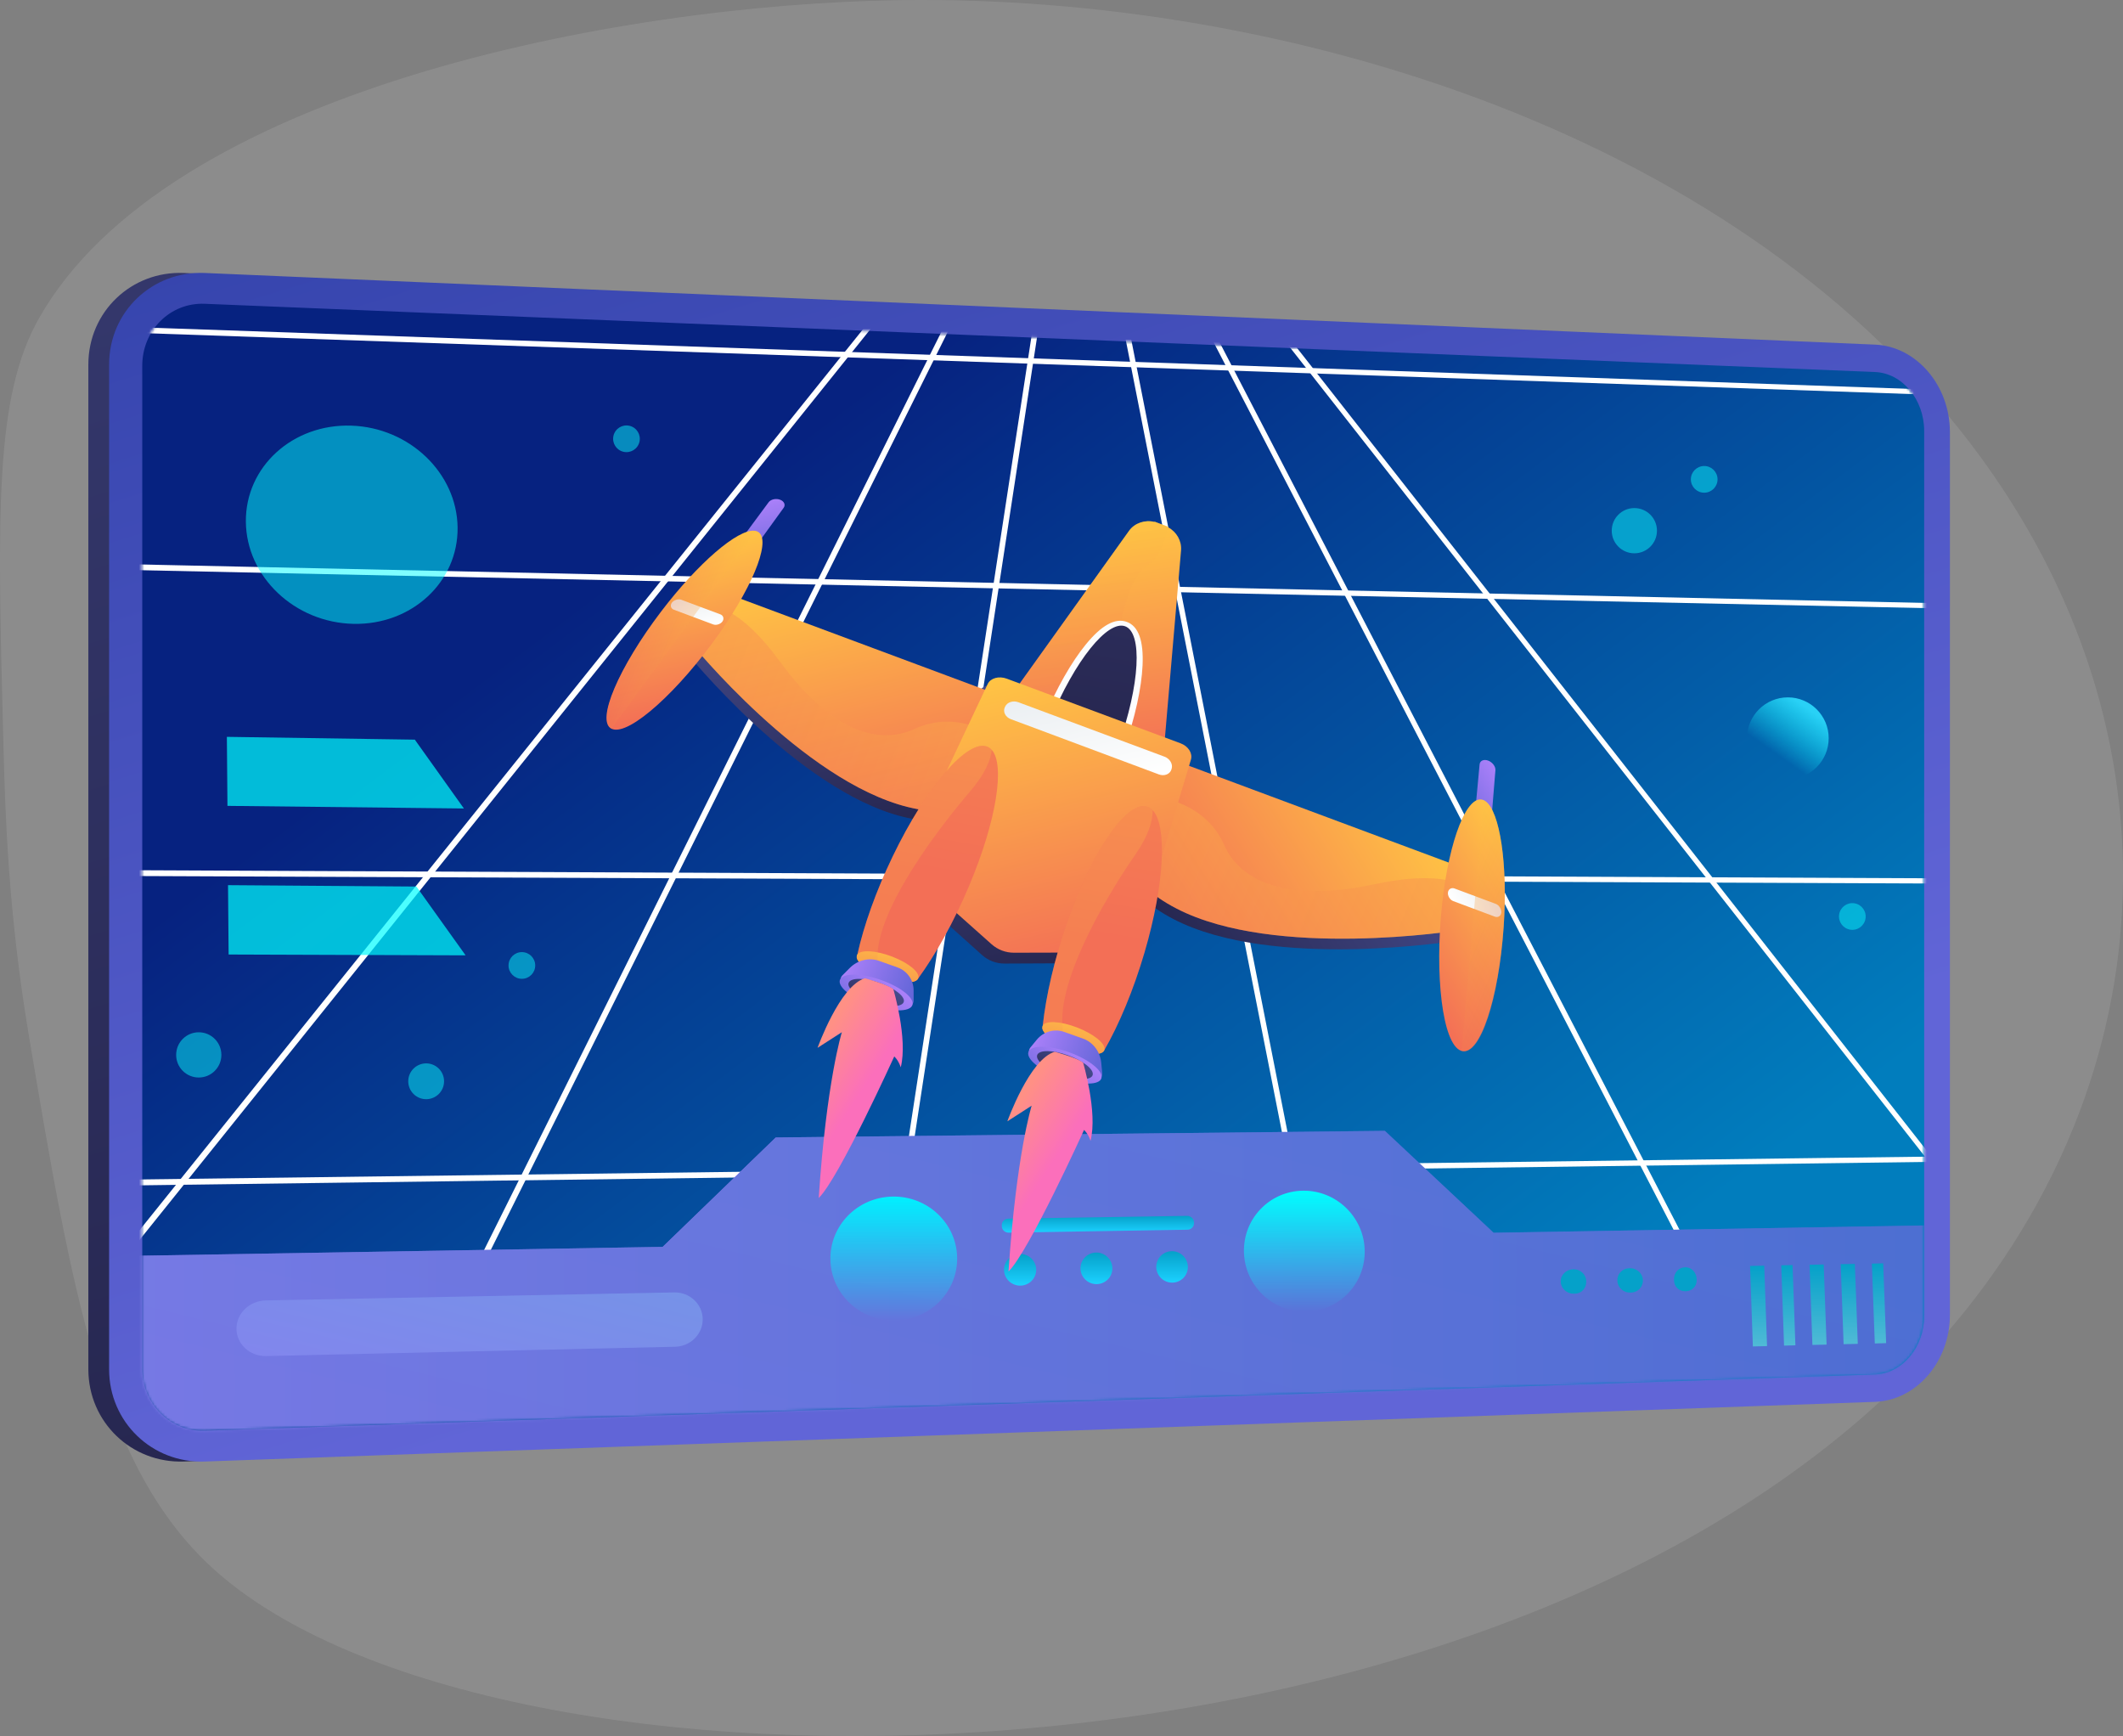 <svg width="817" height="668" viewBox="0 0 817 668" fill="none" xmlns="http://www.w3.org/2000/svg">
<rect x="0" y="0" width="817" height="668" fill="#808080" stroke="none"/>
<path opacity="0.1" d="M346.561 0.059C235.782 1.631 64.386 35.458 15.052 122.388C-2.179 152.749 -1.013 197.383 1.32 286.652C2.006 312.891 3.143 351.134 11.128 398.585C27.716 497.156 39.008 564.259 81.746 603.333C188.833 701.238 575.657 698.409 740.842 522.147C830.952 425.995 844.814 289.215 762.42 176.174C671.706 51.717 494.868 -2.045 346.561 0.059Z" fill="white"/>
<path d="M70.818 562.365C50.574 563.088 34 547.169 34 526.875V140.259C34 119.966 50.574 104.166 70.818 105.034L713.614 132.604C729.527 133.286 742.401 148.351 742.401 166.19V506.024C742.401 523.862 729.527 538.834 713.614 539.403L70.818 562.365Z" fill="url(#paint0_linear_1904_28389)"/>
<path d="M713.614 143.15L70.818 116.891C57.554 116.349 46.757 127.019 46.757 140.726V526.5C46.757 540.207 57.554 550.955 70.818 550.508L713.614 528.856C724.064 528.504 732.504 518.413 732.504 506.315V165.827C732.504 153.729 724.064 143.577 713.614 143.15Z" fill="url(#paint1_linear_1904_28389)"/>
<path d="M713.44 143.15L70.644 116.891C57.38 116.349 46.583 127.019 46.583 140.727V526.5C46.583 540.208 57.38 550.955 70.644 550.509L713.44 528.857C723.89 528.505 732.33 518.414 732.33 506.315V165.828C732.33 153.729 723.89 143.577 713.44 143.15Z" fill="url(#paint2_linear_1904_28389)"/>
<mask id="mask0_1904_28389" style="mask-type:luminance" maskUnits="userSpaceOnUse" x="46" y="116" width="687" height="435">
<path d="M713.44 143.15L70.644 116.891C57.38 116.349 46.583 127.019 46.583 140.727V526.5C46.583 540.208 57.38 550.955 70.644 550.509L713.44 528.857C723.89 528.505 732.33 518.414 732.33 506.315V165.828C732.33 153.729 723.89 143.577 713.44 143.15Z" fill="white"/>
</mask>
<g mask="url(#mask0_1904_28389)">
<path d="M-107.197 667.622L-109.216 666.276L331.932 116.96L333.687 118.303L-107.197 667.622Z" fill="url(#paint3_linear_1904_28389)"/>
<path d="M112.606 618.117L110.457 617.194L361.817 112.575L363.776 113.571L112.606 618.117Z" fill="url(#paint4_linear_1904_28389)"/>
<path d="M320.49 590.845L318.274 590.553L391.759 111.184L393.878 111.612L320.49 590.845Z" fill="url(#paint5_linear_1904_28389)"/>
<path d="M514.652 584.25L421.675 112.691L423.758 112.427L516.723 583.824L514.652 584.25Z" fill="url(#paint6_linear_1904_28389)"/>
<path d="M699.955 596.429L451.396 116.929L453.259 116.094L701.708 595.449L699.955 596.429Z" fill="url(#paint7_linear_1904_28389)"/>
<path d="M874.499 625.612L480.692 123.807L482.311 122.62L875.94 624.317L874.499 625.612Z" fill="url(#paint8_linear_1904_28389)"/>
<path d="M830.491 236.059L-43.51 217.506L-43.517 215.269L830.408 234.1L830.491 236.059Z" fill="url(#paint9_linear_1904_28389)"/>
<path d="M827.038 155.055L-43.786 125.047L-43.793 122.828L826.956 153.111L827.038 155.055Z" fill="url(#paint10_linear_1904_28389)"/>
<path d="M834.937 340.383L-43.155 336.726L-43.162 334.464L834.852 338.405L834.937 340.383Z" fill="url(#paint11_linear_1904_28389)"/>
<path d="M839.426 445.698L-42.796 457.243L-42.803 454.957L839.34 443.701L839.426 445.698Z" fill="url(#paint12_linear_1904_28389)"/>
<path d="M843.957 552.019L-42.433 579.078L-42.44 576.767L843.871 550.003L843.957 552.019Z" fill="url(#paint13_linear_1904_28389)"/>
<path d="M739.583 471.412L566.791 474.343L524.951 435.134L432.846 436.129L386.637 436.629L290.535 437.668L247.01 479.766L45.592 483.182L38.791 569.624L389.372 559.34L435.815 557.977L748.52 548.804L739.583 471.412Z" fill="url(#paint14_linear_1904_28389)"/>
<path opacity="0.5" d="M739.585 471.412L566.832 474.342L525.001 435.133L432.918 436.129L386.72 436.628L290.641 437.666L247.127 479.764L45.756 483.18L38.958 569.621L389.455 559.338L435.887 557.976L748.52 548.804L739.585 471.412Z" fill="url(#paint15_linear_1904_28389)"/>
<path d="M360.356 483.806C360.633 496.938 349.989 507.829 336.533 508.118C323.023 508.409 311.827 497.909 311.577 484.68C311.328 471.465 322.097 460.608 335.581 460.415C349.01 460.223 360.08 470.689 360.356 483.806Z" fill="url(#paint16_linear_1904_28389)"/>
<path d="M517.196 480.996C517.556 493.814 507.493 504.438 494.673 504.714C481.802 504.991 471.058 494.739 470.722 481.829C470.387 468.933 480.567 458.341 493.414 458.156C506.209 457.973 516.836 468.193 517.196 480.996Z" fill="url(#paint17_linear_1904_28389)"/>
<path d="M390.779 488.461C390.855 491.828 388.147 494.612 384.729 494.679C381.306 494.747 378.47 492.066 378.396 488.692C378.322 485.32 381.038 482.538 384.459 482.477C387.875 482.416 390.704 485.095 390.779 488.461Z" fill="url(#paint18_linear_1904_28389)"/>
<path d="M420.093 487.912C420.172 491.264 417.493 494.036 414.105 494.102C410.713 494.169 407.898 491.5 407.82 488.142C407.742 484.785 410.43 482.015 413.82 481.955C417.206 481.895 420.013 484.562 420.093 487.912Z" fill="url(#paint19_linear_1904_28389)"/>
<path d="M449.145 487.369C449.229 490.705 446.577 493.465 443.219 493.53C439.857 493.596 437.063 490.939 436.981 487.596C436.899 484.254 439.559 481.497 442.919 481.437C446.276 481.378 449.062 484.033 449.145 487.369Z" fill="url(#paint20_linear_1904_28389)"/>
<path d="M451.493 470.725C451.527 472.048 450.343 473.139 449.013 473.161L380.185 474.296C378.826 474.319 377.574 473.253 377.544 471.916L377.533 471.378C377.503 470.04 378.642 468.94 380 468.919L448.85 467.839C450.179 467.818 451.447 468.872 451.48 470.194L451.493 470.725Z" fill="url(#paint21_linear_1904_28389)"/>
<path d="M262.437 507.516C262.533 513.281 257.78 518.067 251.81 518.203L94.461 521.785C88.196 521.927 83.068 517.241 83.017 511.32C82.966 505.402 88.007 500.507 94.266 500.384L251.472 497.297C257.436 497.179 262.341 501.753 262.437 507.516Z" fill="url(#paint22_linear_1904_28389)"/>
<path d="M602.452 493.131C602.532 495.648 600.612 497.734 598.141 497.785L597.577 497.793C595.103 497.844 592.724 495.844 592.645 493.323L592.637 493.063C592.558 490.543 594.815 488.461 597.288 488.414L597.685 488.405C600.156 488.357 602.364 490.354 602.444 492.871L602.452 493.131Z" fill="url(#paint23_linear_1904_28389)"/>
<path d="M624.247 492.713C624.329 495.221 622.218 497.295 619.763 497.346L619.273 497.356C616.816 497.407 614.52 495.417 614.439 492.905L614.43 492.645C614.348 490.133 616.417 488.053 618.873 488.005L619.387 487.999C621.841 487.952 624.156 489.945 624.239 492.453L624.247 492.713Z" fill="url(#paint24_linear_1904_28389)"/>
<path d="M644.954 492.497C645.039 494.997 643.104 496.843 640.664 496.843H640.551C638.109 496.843 636.319 495.176 636.235 492.673L636.226 492.304C636.143 489.802 637.948 487.685 640.388 487.638L640.51 487.607C642.948 487.56 644.861 489.644 644.946 492.143L644.954 492.497Z" fill="url(#paint25_linear_1904_28389)"/>
<path d="M672.031 517.954L666.575 518.082L665.499 487.115L670.949 487.013L672.031 517.954Z" fill="url(#paint26_linear_1904_28389)"/>
<path d="M682.942 517.646L678.578 517.773L677.487 486.867L681.846 486.766L682.942 517.646Z" fill="url(#paint27_linear_1904_28389)"/>
<path d="M694.947 517.373L689.49 517.501L688.387 486.653L693.837 486.55L694.947 517.373Z" fill="url(#paint28_linear_1904_28389)"/>
<path d="M706.952 517.085L701.495 517.212L700.377 486.423L705.827 486.322L706.952 517.085Z" fill="url(#paint29_linear_1904_28389)"/>
<path d="M717.865 516.81L713.5 516.94L712.368 486.208L716.728 486.104L717.865 516.81Z" fill="url(#paint30_linear_1904_28389)"/>
<path opacity="0.5" d="M168.112 202.943C168.376 223.9 150.489 240.529 128.025 240.046C105.413 239.56 86.818 221.942 86.629 200.735C86.441 179.57 104.668 163.041 127.205 163.778C149.594 164.509 167.849 182.026 168.112 202.943Z" fill="url(#paint31_linear_1904_28389)"/>
<path d="M170.538 311.088L79.546 310.086L79.319 283.524L151.651 284.603L170.538 311.088Z" fill="url(#paint32_linear_1904_28389)"/>
<path d="M171.189 362.604L79.991 362.288L79.764 335.601L152.26 336.135L171.189 362.604Z" fill="url(#paint33_linear_1904_28389)"/>
</g>
<path opacity="0.7" d="M620.965 212.897C625.77 212.897 629.666 209.001 629.666 204.196C629.666 199.39 625.77 195.495 620.965 195.495C616.159 195.495 612.264 199.39 612.264 204.196C612.264 209.001 616.159 212.897 620.965 212.897Z" fill="url(#paint34_linear_1904_28389)"/>
<path opacity="0.7" d="M68.505 414.606C73.31 414.606 77.206 410.71 77.206 405.904C77.206 401.099 73.31 397.203 68.505 397.203C63.699 397.203 59.804 401.099 59.804 405.904C59.804 410.71 63.699 414.606 68.505 414.606Z" fill="url(#paint35_linear_1904_28389)"/>
<path opacity="0.7" d="M647.846 189.581C650.682 189.581 652.981 187.282 652.981 184.446C652.981 181.61 650.682 179.311 647.846 179.311C645.01 179.311 642.711 181.61 642.711 184.446C642.711 187.282 645.01 189.581 647.846 189.581Z" fill="url(#paint36_linear_1904_28389)"/>
<path opacity="0.7" d="M704.831 357.781C707.667 357.781 709.966 355.482 709.966 352.646C709.966 349.81 707.667 347.511 704.831 347.511C701.995 347.511 699.696 349.81 699.696 352.646C699.696 355.482 701.995 357.781 704.831 357.781Z" fill="url(#paint37_linear_1904_28389)"/>
<path opacity="0.7" d="M233.095 173.942C235.931 173.942 238.23 171.643 238.23 168.806C238.23 165.97 235.931 163.671 233.095 163.671C230.259 163.671 227.96 165.97 227.96 168.806C227.96 171.643 230.259 173.942 233.095 173.942Z" fill="url(#paint38_linear_1904_28389)"/>
<path opacity="0.7" d="M192.849 376.624C195.685 376.624 197.984 374.325 197.984 371.489C197.984 368.653 195.685 366.354 192.849 366.354C190.013 366.354 187.714 368.653 187.714 371.489C187.714 374.325 190.013 376.624 192.849 376.624Z" fill="url(#paint39_linear_1904_28389)"/>
<path opacity="0.7" d="M156.015 422.948C159.82 422.948 162.905 419.863 162.905 416.058C162.905 412.253 159.82 409.168 156.015 409.168C152.21 409.168 149.125 412.253 149.125 416.058C149.125 419.863 152.21 422.948 156.015 422.948Z" fill="url(#paint40_linear_1904_28389)"/>
<path d="M78.805 562.365C58.56 563.088 41.986 547.169 41.986 526.875V140.259C41.986 119.966 58.56 104.166 78.805 105.034L721.6 132.604C737.513 133.286 750.388 148.351 750.388 166.19V506.024C750.388 523.862 737.513 538.834 721.6 539.403L78.805 562.365Z" fill="url(#paint41_linear_1904_28389)"/>
<path d="M721.6 143.15L78.804 116.891C65.54 116.349 54.743 127.019 54.743 140.726V526.5C54.743 540.207 65.54 550.955 78.804 550.508L721.6 528.856C732.05 528.504 740.49 518.413 740.49 506.315V165.827C740.49 153.729 732.05 143.577 721.6 143.15Z" fill="url(#paint42_linear_1904_28389)"/>
<mask id="mask1_1904_28389" style="mask-type:luminance" maskUnits="userSpaceOnUse" x="54" y="116" width="687" height="435">
<path d="M721.426 143.15L78.63 116.891C65.366 116.349 54.569 127.019 54.569 140.727V526.5C54.569 540.208 65.367 550.955 78.63 550.509L721.426 528.857C731.876 528.505 740.317 518.414 740.317 506.315V165.828C740.316 153.729 731.876 143.577 721.426 143.15Z" fill="white"/>
</mask>
<g mask="url(#mask1_1904_28389)">
<path d="M-99.212 667.622L-101.229 666.276L339.918 116.96L341.673 118.303L-99.212 667.622Z" fill="white"/>
<path d="M120.59 618.117L118.441 617.194L369.802 112.575L371.76 113.571L120.59 618.117Z" fill="white"/>
<path d="M328.477 590.845L326.261 590.553L399.745 111.184L401.864 111.612L328.477 590.845Z" fill="white"/>
<path d="M522.638 584.25L429.66 112.691L431.744 112.427L524.708 583.824L522.638 584.25Z" fill="white"/>
<path d="M707.941 596.429L459.383 116.929L461.246 116.094L709.695 595.449L707.941 596.429Z" fill="white"/>
<path d="M882.486 625.612L488.679 123.807L490.297 122.62L883.926 624.317L882.486 625.612Z" fill="white"/>
<path d="M838.477 236.059L-35.525 217.506L-35.531 215.269L838.393 234.1L838.477 236.059Z" fill="white"/>
<path d="M835.025 155.055L-35.8 125.047L-35.807 122.828L834.942 153.111L835.025 155.055Z" fill="white"/>
<path d="M842.924 340.382L-35.168 336.725L-35.175 334.464L842.84 338.405L842.924 340.382Z" fill="white"/>
<path d="M847.413 445.698L-34.809 457.243L-34.815 454.957L847.328 443.701L847.413 445.698Z" fill="white"/>
<path d="M851.944 552.019L-34.446 579.078L-34.452 576.767L851.858 550.004L851.944 552.019Z" fill="white"/>
<path d="M747.569 471.412L574.778 474.343L532.937 435.134L440.832 436.129L394.624 436.629L298.521 437.668L254.997 479.766L53.578 483.182L46.777 569.624L397.358 559.34L443.801 557.977L756.506 548.804L747.569 471.412Z" fill="url(#paint43_linear_1904_28389)"/>
<path opacity="0.5" d="M747.571 471.412L574.819 474.342L532.987 435.133L440.904 436.129L394.706 436.628L298.627 437.666L255.113 479.764L53.743 483.18L46.944 569.621L397.441 559.338L443.873 557.976L756.507 548.804L747.571 471.412Z" fill="url(#paint44_linear_1904_28389)"/>
<path d="M368.343 483.806C368.62 496.938 357.977 507.829 344.521 508.118C331.01 508.409 319.815 497.909 319.565 484.68C319.315 471.465 330.085 460.608 343.568 460.415C356.997 460.223 368.067 470.689 368.343 483.806Z" fill="url(#paint45_linear_1904_28389)"/>
<path d="M525.182 480.996C525.542 493.814 515.479 504.438 502.66 504.714C489.789 504.991 479.044 494.739 478.708 481.829C478.373 468.933 488.553 458.341 501.4 458.156C514.196 457.973 524.823 468.193 525.182 480.996Z" fill="url(#paint46_linear_1904_28389)"/>
<path d="M398.766 488.461C398.841 491.828 396.134 494.612 392.715 494.679C389.293 494.747 386.456 492.066 386.382 488.692C386.309 485.32 389.024 482.538 392.445 482.477C395.862 482.416 398.69 485.095 398.766 488.461Z" fill="url(#paint47_linear_1904_28389)"/>
<path d="M428.079 487.912C428.158 491.264 425.479 494.036 422.091 494.102C418.699 494.169 415.884 491.5 415.806 488.142C415.729 484.785 418.416 482.015 421.806 481.955C425.192 481.895 427.999 484.562 428.079 487.912Z" fill="url(#paint48_linear_1904_28389)"/>
<path d="M457.132 487.369C457.216 490.705 454.564 493.465 451.206 493.53C447.844 493.596 445.051 490.939 444.969 487.596C444.887 484.254 447.546 481.497 450.906 481.437C454.263 481.378 457.049 484.033 457.132 487.369Z" fill="url(#paint49_linear_1904_28389)"/>
<path d="M459.479 470.725C459.512 472.048 458.329 473.139 456.998 473.161L388.171 474.296C386.812 474.319 385.559 473.253 385.53 471.916L385.518 471.378C385.489 470.04 386.627 468.94 387.986 468.919L456.835 467.839C458.165 467.818 459.432 468.872 459.465 470.194L459.479 470.725Z" fill="url(#paint50_linear_1904_28389)"/>
<path d="M270.423 507.516C270.52 513.281 265.766 518.067 259.796 518.203L102.447 521.785C96.183 521.927 91.054 517.241 91.003 511.32C90.952 505.402 95.993 500.507 102.252 500.384L259.458 497.297C265.422 497.179 270.327 501.753 270.423 507.516Z" fill="url(#paint51_linear_1904_28389)"/>
<path d="M610.438 493.131C610.519 495.648 608.599 497.734 606.127 497.785L605.563 497.793C603.089 497.844 600.71 495.844 600.631 493.323L600.623 493.063C600.544 490.543 602.802 488.461 605.275 488.414L605.672 488.405C608.142 488.357 610.35 490.354 610.43 492.871L610.438 493.131Z" fill="url(#paint52_linear_1904_28389)"/>
<path d="M632.233 492.713C632.316 495.221 630.204 497.295 627.75 497.346L627.259 497.356C624.802 497.407 622.506 495.417 622.425 492.905L622.416 492.645C622.335 490.133 624.403 488.053 626.86 488.005L627.374 487.999C629.828 487.952 632.142 489.945 632.225 492.453L632.233 492.713Z" fill="url(#paint53_linear_1904_28389)"/>
<path d="M652.941 492.497C653.025 494.997 651.09 496.843 648.65 496.843H648.538C646.096 496.843 644.305 495.176 644.221 492.673L644.213 492.304C644.129 489.802 645.935 487.685 648.374 487.638L648.497 487.607C650.934 487.56 652.847 489.644 652.932 492.143L652.941 492.497Z" fill="url(#paint54_linear_1904_28389)"/>
<path d="M680.017 517.954L674.561 518.082L673.485 487.115L678.935 487.013L680.017 517.954Z" fill="url(#paint55_linear_1904_28389)"/>
<path d="M690.928 517.646L686.564 517.773L685.474 486.867L689.833 486.766L690.928 517.646Z" fill="url(#paint56_linear_1904_28389)"/>
<path d="M702.933 517.373L697.476 517.501L696.373 486.653L701.823 486.55L702.933 517.373Z" fill="url(#paint57_linear_1904_28389)"/>
<path d="M714.938 517.085L709.481 517.212L708.363 486.423L713.814 486.322L714.938 517.085Z" fill="url(#paint58_linear_1904_28389)"/>
<path d="M725.852 516.81L721.487 516.94L720.354 486.208L724.714 486.104L725.852 516.81Z" fill="url(#paint59_linear_1904_28389)"/>
<path opacity="0.5" d="M176.099 202.943C176.363 223.9 158.475 240.529 136.012 240.046C113.399 239.56 94.804 221.942 94.616 200.735C94.427 179.57 112.654 163.041 135.191 163.778C157.58 164.509 175.835 182.026 176.099 202.943Z" fill="#00FEFF"/>
<path opacity="0.7" d="M178.524 311.088L87.532 310.086L87.306 283.524L159.638 284.603L178.524 311.088Z" fill="#00FEFF"/>
<path opacity="0.7" d="M179.177 367.595L87.979 367.279L87.751 340.592L160.247 341.126L179.177 367.595Z" fill="#00FEFF"/>
</g>
<path opacity="0.5" d="M628.951 212.897C633.757 212.897 637.652 209.001 637.652 204.196C637.652 199.39 633.757 195.495 628.951 195.495C624.146 195.495 620.25 199.39 620.25 204.196C620.25 209.001 624.146 212.897 628.951 212.897Z" fill="#09F5FD"/>
<path opacity="0.5" d="M76.491 414.606C81.297 414.606 85.192 410.71 85.192 405.904C85.192 401.099 81.297 397.203 76.491 397.203C71.686 397.203 67.79 401.099 67.79 405.904C67.79 410.71 71.686 414.606 76.491 414.606Z" fill="#09F5FD"/>
<path opacity="0.5" d="M655.832 189.581C658.668 189.581 660.967 187.282 660.967 184.446C660.967 181.61 658.668 179.311 655.832 179.311C652.996 179.311 650.697 181.61 650.697 184.446C650.697 187.282 652.996 189.581 655.832 189.581Z" fill="#09F5FD"/>
<path opacity="0.5" d="M717.909 353.467C718.363 350.668 716.462 348.03 713.662 347.576C710.863 347.121 708.225 349.023 707.771 351.822C707.317 354.621 709.218 357.259 712.017 357.714C714.817 358.168 717.454 356.267 717.909 353.467Z" fill="#09F5FD"/>
<path opacity="0.5" d="M246.082 170.019C246.734 167.259 245.025 164.493 242.265 163.841C239.505 163.19 236.739 164.899 236.087 167.659C235.436 170.419 237.145 173.185 239.905 173.836C242.665 174.488 245.431 172.779 246.082 170.019Z" fill="#09F5FD"/>
<path opacity="0.5" d="M200.835 376.624C203.671 376.624 205.97 374.325 205.97 371.489C205.97 368.653 203.671 366.354 200.835 366.354C197.999 366.354 195.7 368.653 195.7 371.489C195.7 374.325 197.999 376.624 200.835 376.624Z" fill="#09F5FD"/>
<path opacity="0.5" d="M164.001 422.948C167.807 422.948 170.891 419.863 170.891 416.058C170.891 412.253 167.807 409.168 164.001 409.168C160.196 409.168 157.111 412.253 157.111 416.058C157.111 419.863 160.196 422.948 164.001 422.948Z" fill="#09F5FD"/>
<path d="M688.021 299.767C696.7 299.767 703.737 292.731 703.737 284.051C703.737 275.371 696.7 268.335 688.021 268.335C679.341 268.335 672.305 275.371 672.305 284.051C672.305 292.731 679.341 299.767 688.021 299.767Z" fill="url(#paint60_linear_1904_28389)"/>
<path d="M384.356 263.974L451.631 289.014C454.726 290.166 456.403 292.951 455.664 295.384L433.838 367.247C432.88 370.4 429.349 371.935 425.788 370.58L386.603 370.762C383.381 370.775 380.298 369.605 377.906 367.462L348.646 341.216C345.139 339.881 343.508 336.405 344.913 333.45L376.951 266.051C378.036 263.768 381.301 262.837 384.356 263.974Z" fill="url(#paint61_linear_1904_28389)"/>
<path d="M388.242 268.841L447.611 291.896L454.507 211.78C454.816 208.168 452.817 204.639 449.528 202.892C449.489 202.87 449.452 202.807 449.453 202.803L449.496 202.684L444.313 200.715L444.269 200.833C440.664 199.912 436.637 201.243 434.524 204.203L388.242 268.841Z" fill="url(#paint62_linear_1904_28389)"/>
<path opacity="0.3" d="M388.242 268.841L418.076 280.426C430.59 259.336 430.119 225.455 440.99 218.016C446.008 214.581 448.427 208.31 449.528 202.892C449.489 202.87 449.452 202.807 449.453 202.803L449.496 202.684L444.313 200.715L444.269 200.833C440.664 199.912 436.637 201.243 434.524 204.203L388.242 268.841Z" fill="url(#paint63_linear_1904_28389)"/>
<path d="M389.333 272.675L277.585 231.011L263.603 250.449C263.603 250.449 306.767 304.185 347.487 314.281C387.85 324.289 388.784 288.042 389.333 272.675Z" fill="url(#paint64_linear_1904_28389)"/>
<path d="M279.509 228.336L265.848 247.327C265.848 247.327 308.882 300.47 349.321 310.515C360.206 313.219 368.283 312.639 374.211 309.751C389.76 302.2 390.28 280.715 390.641 269.735L279.509 228.336Z" fill="url(#paint65_linear_1904_28389)"/>
<path opacity="0.3" d="M275.962 233.267L265.848 247.327C265.848 247.327 308.882 300.47 349.321 310.515C360.206 313.219 368.356 312.477 374.281 309.592L382.777 283.332C382.777 283.332 368.498 272.822 351.988 280.467C334.748 288.449 315.831 276.033 300.635 255.214C292.953 244.688 285.055 236.605 275.962 233.267Z" fill="url(#paint66_linear_1904_28389)"/>
<path d="M275.221 221.061C274.265 222.354 274.867 223.921 276.572 224.556C278.277 225.19 280.425 224.647 281.365 223.347L301.572 195.399C302.398 194.256 301.775 192.859 300.183 192.272C298.592 191.686 296.625 192.128 295.784 193.265L275.221 221.061Z" fill="url(#paint67_linear_1904_28389)"/>
<path d="M254.438 235.325C238.184 256.681 229.148 277.497 235.398 280.43C235.47 280.463 235.543 280.496 235.619 280.525C242.307 283.06 261.351 265.736 276.824 243.699C291.017 223.487 297.021 206.56 291.273 204.434C291.207 204.41 291.138 204.392 291.073 204.368L291.069 204.366C290.839 204.281 290.571 204.248 290.295 204.226C283.913 203.657 268.771 216.493 254.438 235.325Z" fill="url(#paint68_linear_1904_28389)"/>
<path d="M258.582 231.868C257.827 232.863 258.098 234.147 259.293 234.594L274.467 240.266C275.666 240.714 277.301 240.14 278.016 239.128C278.728 238.119 278.417 236.833 277.228 236.389L262.171 230.768C260.985 230.325 259.333 230.876 258.582 231.868Z" fill="url(#paint69_linear_1904_28389)"/>
<path opacity="0.3" d="M254.373 235.301C238.117 256.655 229.471 277.619 235.257 280.377L290.953 204.323L291.07 204.366C290.836 204.28 290.528 204.248 290.266 204.215C283.883 203.646 268.709 216.47 254.373 235.301Z" fill="url(#paint70_linear_1904_28389)"/>
<path d="M447.822 294.482L563.084 337.456L560.707 361.909C560.707 361.909 489.819 373.501 451.61 353.657C414.281 334.272 437.912 306.43 447.822 294.482Z" fill="url(#paint71_linear_1904_28389)"/>
<path d="M563.41 334.094L561.088 357.977C561.088 357.977 490.714 369.247 452.752 349.586C442.627 344.343 436.906 338.529 434.351 332.412C427.651 316.43 441.697 299.921 448.803 291.401L563.41 334.094Z" fill="url(#paint72_linear_1904_28389)"/>
<path opacity="0.3" d="M562.809 340.29L561.089 357.977C561.089 357.977 490.715 369.247 452.753 349.586C442.628 344.343 436.961 338.359 434.405 332.245L445.624 306.839C445.624 306.839 463.606 308.352 471.092 325.114C478.945 342.696 502.016 345.985 528.181 340.384C541.486 337.536 553.273 336.677 562.809 340.29Z" fill="url(#paint73_linear_1904_28389)"/>
<path d="M569.396 294.136C569.53 292.701 570.994 292.044 572.667 292.661C574.341 293.277 575.603 294.94 575.485 296.381L572.603 331.683C572.469 333.327 570.899 334.124 569.099 333.454C567.3 332.784 565.966 330.907 566.118 329.271L569.396 294.136Z" fill="url(#paint74_linear_1904_28389)"/>
<path d="M578.661 356.603C576.779 384.209 569.483 406.457 562.44 404.371C562.359 404.346 562.278 404.321 562.198 404.291C555.1 401.601 551.992 375.211 554.99 347.748C557.734 322.616 564.695 305.565 570.742 307.801C570.811 307.827 570.879 307.859 570.947 307.885L570.951 307.886C571.194 307.976 571.43 308.13 571.665 308.3C577.15 312.17 580.317 332.32 578.661 356.603Z" fill="url(#paint75_linear_1904_28389)"/>
<path d="M577.755 351.106C577.664 352.388 576.553 353.19 575.285 352.716L559.243 346.72C557.979 346.247 557.079 344.695 557.213 343.432C557.347 342.174 558.486 341.398 559.739 341.866L575.65 347.807C576.907 348.276 577.844 349.829 577.755 351.106Z" fill="url(#paint76_linear_1904_28389)"/>
<path opacity="0.3" d="M578.677 356.608C576.796 384.215 569.838 406.591 562.475 404.384L570.976 307.895L570.951 307.885C571.198 307.977 571.44 308.15 571.672 308.302C577.157 312.172 580.332 332.326 578.677 356.608Z" fill="url(#paint77_linear_1904_28389)"/>
<path d="M397.431 333.513C402.716 335.512 409.138 331.222 416.3 321.065C422.426 312.377 428.229 300.55 432.636 288.001C436.844 276.017 439.304 264.717 439.698 255.986C440.127 246.466 438.087 240.935 433.649 239.301C429.215 237.668 423.966 240.508 417.894 247.928C412.331 254.727 406.592 264.779 401.702 276.47C396.581 288.711 392.981 301.325 391.721 311.814C390.246 324.089 392.151 331.516 397.431 333.513Z" fill="url(#paint78_linear_1904_28389)"/>
<path d="M404.039 277.342C393.439 302.998 390.446 328.142 398.347 331.128C406.26 334.119 420.952 313.33 430.286 287.126C438.781 263.273 439.696 243.451 433.001 240.985C426.315 238.522 413.69 253.983 404.039 277.342Z" fill="url(#paint79_linear_1904_28389)"/>
<path d="M387.433 261.137L454.284 285.994C457.359 287.138 459.035 289.894 458.313 292.296L437 363.21C436.066 366.32 432.574 367.827 429.039 366.483L390.217 366.588C387.025 366.595 383.964 365.435 381.584 363.317L352.455 337.37C348.973 336.046 347.338 332.613 348.712 329.699L380.099 263.179C381.163 260.923 384.396 260.008 387.433 261.137Z" fill="url(#paint80_linear_1904_28389)"/>
<path d="M343.493 329.623C337.085 342.946 332.394 356.214 329.961 367.237C329.872 367.639 329.785 368.035 329.704 368.428C330.043 370.507 333.739 373.426 338.935 375.567C339.218 375.683 339.5 375.798 339.788 375.908C345.913 378.261 351.632 378.627 353.094 376.864C353.121 376.829 353.148 376.793 353.177 376.752C360.07 367.313 367.127 354.662 372.963 340.813C383.625 315.514 386.763 294.266 381.67 288.549C381.148 287.957 380.536 287.525 379.831 287.261C372.358 284.463 356.575 302.425 343.493 329.623Z" fill="url(#paint81_linear_1904_28389)"/>
<path d="M329.826 367.465C329.688 367.757 329.651 368.082 329.704 368.428C330.06 370.619 334.15 373.742 339.788 375.909C345.913 378.262 351.632 378.627 353.094 376.864C353.121 376.829 353.148 376.793 353.177 376.752C353.235 376.67 353.286 376.579 353.327 376.484C354.26 374.308 349.774 370.549 343.322 368.076C337.115 365.697 331.292 365.351 329.961 367.237C329.908 367.308 329.865 367.382 329.826 367.465Z" fill="url(#paint82_linear_1904_28389)"/>
<path opacity="0.3" d="M343.493 329.623C337.085 342.946 332.394 356.214 329.961 367.237C329.872 367.639 329.785 368.035 329.704 368.428C330.043 370.507 333.739 373.426 338.935 375.567C338.743 374.447 338.506 373.337 338.219 372.239C333.857 355.613 358.216 322.16 373.171 304.7C379.234 297.622 381.282 292.309 381.67 288.549C381.148 287.957 380.536 287.525 379.831 287.261C372.358 284.463 356.575 302.425 343.493 329.623Z" fill="url(#paint83_linear_1904_28389)"/>
<path d="M345.338 372.229L338.229 369.7C334.449 368.356 330.037 369.425 327.044 372.431L324.173 375.315C323.109 376.384 323.41 378.081 324.754 378.56L348.774 387.121C350.122 387.601 351.595 386.535 351.596 385.084L351.597 381.173C351.599 377.097 349.123 373.575 345.338 372.229Z" fill="url(#paint84_linear_1904_28389)"/>
<path d="M351.091 386.822C350.029 389.488 342.882 389.427 335.14 386.666C327.405 383.907 322.101 379.531 323.278 376.91C324.445 374.311 331.556 374.417 339.177 377.131C346.804 379.846 352.144 384.177 351.091 386.822Z" fill="url(#paint85_linear_1904_28389)"/>
<path d="M347.75 385.631C346.933 387.651 341.504 387.6 335.632 385.506C329.763 383.414 325.728 380.092 326.611 378.098C327.489 376.116 332.897 376.193 338.7 378.26C344.506 380.327 348.562 383.623 347.75 385.631Z" fill="url(#paint86_linear_1904_28389)"/>
<path d="M410.634 355.119C405.753 369.122 402.537 383.051 401.291 394.609C401.245 395.03 401.201 395.446 401.162 395.857C401.704 398.028 405.603 401.035 410.884 403.209C411.171 403.326 411.458 403.443 411.75 403.556C417.957 405.94 423.566 406.252 424.81 404.389C424.832 404.352 424.855 404.314 424.879 404.271C430.628 394.314 436.207 380.999 440.474 366.45C448.265 339.884 449.143 317.654 443.601 311.748C443.033 311.136 442.393 310.692 441.68 310.425C434.121 307.594 420.594 326.544 410.634 355.119Z" fill="url(#paint87_linear_1904_28389)"/>
<path d="M401.182 394.849C401.077 395.156 401.074 395.496 401.162 395.857C401.732 398.145 406.036 401.36 411.75 403.556C417.957 405.94 423.565 406.252 424.81 404.389C424.832 404.352 424.855 404.314 424.879 404.271C424.927 404.185 424.967 404.088 424.997 403.988C425.684 401.701 420.93 397.826 414.392 395.319C408.103 392.909 402.394 392.619 401.29 394.609C401.246 394.683 401.212 394.762 401.182 394.849Z" fill="url(#paint88_linear_1904_28389)"/>
<path opacity="0.3" d="M410.634 355.119C405.753 369.122 402.537 383.051 401.291 394.609C401.245 395.03 401.201 395.446 401.162 395.857C401.704 398.028 405.603 401.035 410.884 403.209C410.583 402.04 410.238 400.882 409.846 399.737C403.9 382.405 424.207 347.14 436.982 328.716C442.16 321.251 443.609 315.678 443.601 311.748C443.033 311.136 442.393 310.692 441.68 310.425C434.121 307.594 420.594 326.544 410.634 355.119Z" fill="url(#paint89_linear_1904_28389)"/>
<path d="M416.781 399.637L409.597 397.081C405.777 395.723 401.588 396.896 398.979 400.077L396.476 403.129C395.548 404.261 396.014 406.032 397.372 406.516L421.65 415.172C423.012 415.658 424.338 414.523 424.191 413.006L423.792 408.914C423.377 404.651 420.605 400.998 416.781 399.637Z" fill="url(#paint90_linear_1904_28389)"/>
<path d="M423.877 414.829C423.115 417.632 416.144 417.658 408.319 414.866C400.501 412.077 394.886 407.566 395.765 404.809C396.637 402.075 403.577 402.098 411.279 404.841C418.987 407.586 424.632 412.05 423.877 414.829Z" fill="url(#paint91_linear_1904_28389)"/>
<path d="M420.498 413.625C419.909 415.749 414.615 415.764 408.679 413.647C402.748 411.531 398.477 408.107 399.134 406.01C399.787 403.926 405.064 403.939 410.928 406.028C416.796 408.118 421.084 411.515 420.498 413.625Z" fill="url(#paint92_linear_1904_28389)"/>
<path d="M386.67 272.182C385.89 273.911 386.938 275.949 389.015 276.724L445.958 297.977C448.058 298.76 450.225 297.912 450.793 296.093L450.88 295.814C451.444 294.009 450.216 291.927 448.142 291.155L391.9 270.204C389.848 269.439 387.563 270.202 386.789 271.918L386.67 272.182Z" fill="url(#paint93_linear_1904_28389)"/>
<path d="M416.825 408.885C416.825 408.885 422.478 427.96 419.679 438.944C418.626 435.927 417.172 434.787 417.172 434.787C417.172 434.787 395.863 481.734 388.109 489.246C391.082 444.418 397.011 425.449 397.011 425.449L387.661 431.464C387.661 431.464 396.222 407.493 405.905 404.709C405.905 404.709 414.423 406.973 416.825 408.885Z" fill="url(#paint94_linear_1904_28389)"/>
<path d="M343.786 380.608C343.786 380.608 349.44 399.682 346.641 410.667C345.588 407.65 344.133 406.509 344.133 406.509C344.133 406.509 322.825 453.457 315.071 460.969C318.043 416.141 323.972 397.172 323.972 397.172L314.623 403.187C314.623 403.187 323.184 379.215 332.867 376.433C332.867 376.433 341.385 378.695 343.786 380.608Z" fill="url(#paint95_linear_1904_28389)"/>
<defs>
<linearGradient id="paint0_linear_1904_28389" x1="133.403" y1="-472.279" x2="429.843" y2="480.321" gradientUnits="userSpaceOnUse">
<stop stop-color="#444B8C"/>
<stop offset="0.996" stop-color="#26264F"/>
</linearGradient>
<linearGradient id="paint1_linear_1904_28389" x1="327.667" y1="147.026" x2="613.148" y2="1064.41" gradientUnits="userSpaceOnUse">
<stop stop-color="#444B8C"/>
<stop offset="0.996" stop-color="#26264F"/>
</linearGradient>
<linearGradient id="paint2_linear_1904_28389" x1="46.583" y1="333.696" x2="732.33" y2="333.696" gradientUnits="userSpaceOnUse">
<stop stop-color="#444B8C"/>
<stop offset="0.996" stop-color="#26264F"/>
</linearGradient>
<linearGradient id="paint3_linear_1904_28389" x1="-109.216" y1="392.291" x2="333.687" y2="392.291" gradientUnits="userSpaceOnUse">
<stop stop-color="#444B8C"/>
<stop offset="0.996" stop-color="#26264F"/>
</linearGradient>
<linearGradient id="paint4_linear_1904_28389" x1="110.457" y1="365.346" x2="363.776" y2="365.346" gradientUnits="userSpaceOnUse">
<stop stop-color="#444B8C"/>
<stop offset="0.996" stop-color="#26264F"/>
</linearGradient>
<linearGradient id="paint5_linear_1904_28389" x1="318.274" y1="351.014" x2="393.878" y2="351.014" gradientUnits="userSpaceOnUse">
<stop stop-color="#444B8C"/>
<stop offset="0.996" stop-color="#26264F"/>
</linearGradient>
<linearGradient id="paint6_linear_1904_28389" x1="421.675" y1="348.339" x2="516.723" y2="348.339" gradientUnits="userSpaceOnUse">
<stop stop-color="#444B8C"/>
<stop offset="0.996" stop-color="#26264F"/>
</linearGradient>
<linearGradient id="paint7_linear_1904_28389" x1="451.396" y1="356.261" x2="701.708" y2="356.261" gradientUnits="userSpaceOnUse">
<stop stop-color="#444B8C"/>
<stop offset="0.996" stop-color="#26264F"/>
</linearGradient>
<linearGradient id="paint8_linear_1904_28389" x1="480.692" y1="374.116" x2="875.94" y2="374.116" gradientUnits="userSpaceOnUse">
<stop stop-color="#444B8C"/>
<stop offset="0.996" stop-color="#26264F"/>
</linearGradient>
<linearGradient id="paint9_linear_1904_28389" x1="-43.517" y1="225.664" x2="830.492" y2="225.664" gradientUnits="userSpaceOnUse">
<stop stop-color="#444B8C"/>
<stop offset="0.996" stop-color="#26264F"/>
</linearGradient>
<linearGradient id="paint10_linear_1904_28389" x1="-43.793" y1="138.942" x2="827.038" y2="138.942" gradientUnits="userSpaceOnUse">
<stop stop-color="#444B8C"/>
<stop offset="0.996" stop-color="#26264F"/>
</linearGradient>
<linearGradient id="paint11_linear_1904_28389" x1="-43.162" y1="337.424" x2="834.937" y2="337.424" gradientUnits="userSpaceOnUse">
<stop stop-color="#444B8C"/>
<stop offset="0.996" stop-color="#26264F"/>
</linearGradient>
<linearGradient id="paint12_linear_1904_28389" x1="-42.803" y1="450.472" x2="839.426" y2="450.472" gradientUnits="userSpaceOnUse">
<stop stop-color="#444B8C"/>
<stop offset="0.996" stop-color="#26264F"/>
</linearGradient>
<linearGradient id="paint13_linear_1904_28389" x1="-42.44" y1="564.541" x2="843.957" y2="564.541" gradientUnits="userSpaceOnUse">
<stop stop-color="#444B8C"/>
<stop offset="0.996" stop-color="#26264F"/>
</linearGradient>
<linearGradient id="paint14_linear_1904_28389" x1="38.791" y1="502.379" x2="748.52" y2="502.379" gradientUnits="userSpaceOnUse">
<stop stop-color="#444B8C"/>
<stop offset="0.996" stop-color="#26264F"/>
</linearGradient>
<linearGradient id="paint15_linear_1904_28389" x1="634.576" y1="-457.211" x2="256.554" y2="1092.22" gradientUnits="userSpaceOnUse">
<stop stop-color="#444B8C"/>
<stop offset="0.996" stop-color="#26264F"/>
</linearGradient>
<linearGradient id="paint16_linear_1904_28389" x1="379.617" y1="305.353" x2="310.552" y2="588.434" gradientUnits="userSpaceOnUse">
<stop stop-color="#444B8C"/>
<stop offset="0.996" stop-color="#26264F"/>
</linearGradient>
<linearGradient id="paint17_linear_1904_28389" x1="536.424" y1="307.382" x2="469.235" y2="582.772" gradientUnits="userSpaceOnUse">
<stop stop-color="#444B8C"/>
<stop offset="0.996" stop-color="#26264F"/>
</linearGradient>
<linearGradient id="paint18_linear_1904_28389" x1="395.744" y1="442.849" x2="378.092" y2="515.202" gradientUnits="userSpaceOnUse">
<stop stop-color="#444B8C"/>
<stop offset="0.996" stop-color="#26264F"/>
</linearGradient>
<linearGradient id="paint19_linear_1904_28389" x1="425.056" y1="442.533" x2="407.494" y2="514.517" gradientUnits="userSpaceOnUse">
<stop stop-color="#444B8C"/>
<stop offset="0.996" stop-color="#26264F"/>
</linearGradient>
<linearGradient id="paint20_linear_1904_28389" x1="454.107" y1="442.219" x2="436.634" y2="513.838" gradientUnits="userSpaceOnUse">
<stop stop-color="#444B8C"/>
<stop offset="0.996" stop-color="#26264F"/>
</linearGradient>
<linearGradient id="paint21_linear_1904_28389" x1="435.263" y1="385.994" x2="402.424" y2="520.596" gradientUnits="userSpaceOnUse">
<stop stop-color="#444B8C"/>
<stop offset="0.996" stop-color="#26264F"/>
</linearGradient>
<linearGradient id="paint22_linear_1904_28389" x1="229.178" y1="278.077" x2="139.846" y2="644.232" gradientUnits="userSpaceOnUse">
<stop stop-color="#444B8C"/>
<stop offset="0.996" stop-color="#26264F"/>
</linearGradient>
<linearGradient id="paint23_linear_1904_28389" x1="606.195" y1="457.687" x2="592.531" y2="513.691" gradientUnits="userSpaceOnUse">
<stop stop-color="#444B8C"/>
<stop offset="0.996" stop-color="#26264F"/>
</linearGradient>
<linearGradient id="paint24_linear_1904_28389" x1="627.944" y1="457.401" x2="614.325" y2="513.22" gradientUnits="userSpaceOnUse">
<stop stop-color="#444B8C"/>
<stop offset="0.996" stop-color="#26264F"/>
</linearGradient>
<linearGradient id="paint25_linear_1904_28389" x1="649.066" y1="457.628" x2="635.701" y2="512.407" gradientUnits="userSpaceOnUse">
<stop stop-color="#444B8C"/>
<stop offset="0.996" stop-color="#26264F"/>
</linearGradient>
<linearGradient id="paint26_linear_1904_28389" x1="697.29" y1="385.619" x2="652.153" y2="570.624" gradientUnits="userSpaceOnUse">
<stop stop-color="#444B8C"/>
<stop offset="0.996" stop-color="#26264F"/>
</linearGradient>
<linearGradient id="paint27_linear_1904_28389" x1="708.445" y1="386.546" x2="663.773" y2="569.644" gradientUnits="userSpaceOnUse">
<stop stop-color="#444B8C"/>
<stop offset="0.996" stop-color="#26264F"/>
</linearGradient>
<linearGradient id="paint28_linear_1904_28389" x1="720.08" y1="385.554" x2="675.12" y2="569.835" gradientUnits="userSpaceOnUse">
<stop stop-color="#444B8C"/>
<stop offset="0.996" stop-color="#26264F"/>
</linearGradient>
<linearGradient id="paint29_linear_1904_28389" x1="732.022" y1="385.523" x2="687.15" y2="569.444" gradientUnits="userSpaceOnUse">
<stop stop-color="#444B8C"/>
<stop offset="0.996" stop-color="#26264F"/>
</linearGradient>
<linearGradient id="paint30_linear_1904_28389" x1="743.186" y1="386.459" x2="698.769" y2="568.511" gradientUnits="userSpaceOnUse">
<stop stop-color="#444B8C"/>
<stop offset="0.996" stop-color="#26264F"/>
</linearGradient>
<linearGradient id="paint31_linear_1904_28389" x1="196.711" y1="-82.31" x2="86.999" y2="367.378" gradientUnits="userSpaceOnUse">
<stop stop-color="#444B8C"/>
<stop offset="0.996" stop-color="#26264F"/>
</linearGradient>
<linearGradient id="paint32_linear_1904_28389" x1="162.634" y1="142.762" x2="102.133" y2="390.739" gradientUnits="userSpaceOnUse">
<stop stop-color="#444B8C"/>
<stop offset="0.996" stop-color="#26264F"/>
</linearGradient>
<linearGradient id="paint33_linear_1904_28389" x1="163.794" y1="192.047" x2="102.297" y2="444.11" gradientUnits="userSpaceOnUse">
<stop stop-color="#444B8C"/>
<stop offset="0.996" stop-color="#26264F"/>
</linearGradient>
<linearGradient id="paint34_linear_1904_28389" x1="612.264" y1="204.196" x2="629.666" y2="204.196" gradientUnits="userSpaceOnUse">
<stop stop-color="#444B8C"/>
<stop offset="0.996" stop-color="#26264F"/>
</linearGradient>
<linearGradient id="paint35_linear_1904_28389" x1="59.804" y1="405.904" x2="77.206" y2="405.904" gradientUnits="userSpaceOnUse">
<stop stop-color="#444B8C"/>
<stop offset="0.996" stop-color="#26264F"/>
</linearGradient>
<linearGradient id="paint36_linear_1904_28389" x1="642.711" y1="184.446" x2="652.981" y2="184.446" gradientUnits="userSpaceOnUse">
<stop stop-color="#444B8C"/>
<stop offset="0.996" stop-color="#26264F"/>
</linearGradient>
<linearGradient id="paint37_linear_1904_28389" x1="699.696" y1="352.646" x2="709.967" y2="352.646" gradientUnits="userSpaceOnUse">
<stop stop-color="#444B8C"/>
<stop offset="0.996" stop-color="#26264F"/>
</linearGradient>
<linearGradient id="paint38_linear_1904_28389" x1="227.96" y1="168.807" x2="238.23" y2="168.807" gradientUnits="userSpaceOnUse">
<stop stop-color="#444B8C"/>
<stop offset="0.996" stop-color="#26264F"/>
</linearGradient>
<linearGradient id="paint39_linear_1904_28389" x1="187.714" y1="371.489" x2="197.984" y2="371.489" gradientUnits="userSpaceOnUse">
<stop stop-color="#444B8C"/>
<stop offset="0.996" stop-color="#26264F"/>
</linearGradient>
<linearGradient id="paint40_linear_1904_28389" x1="149.125" y1="416.058" x2="162.905" y2="416.058" gradientUnits="userSpaceOnUse">
<stop stop-color="#444B8C"/>
<stop offset="0.996" stop-color="#26264F"/>
</linearGradient>
<linearGradient id="paint41_linear_1904_28389" x1="141.39" y1="-472.279" x2="437.829" y2="480.321" gradientUnits="userSpaceOnUse">
<stop stop-color="#06217F"/>
<stop offset="0.996" stop-color="#6165D7"/>
</linearGradient>
<linearGradient id="paint42_linear_1904_28389" x1="335.653" y1="147.026" x2="604.776" y2="505.479" gradientUnits="userSpaceOnUse">
<stop stop-color="#062280"/>
<stop offset="0.996" stop-color="#017DBD"/>
</linearGradient>
<linearGradient id="paint43_linear_1904_28389" x1="46.777" y1="502.379" x2="756.506" y2="502.379" gradientUnits="userSpaceOnUse">
<stop stop-color="#AA80F9"/>
<stop offset="0.996" stop-color="#6165D7"/>
</linearGradient>
<linearGradient id="paint44_linear_1904_28389" x1="642.562" y1="-457.212" x2="264.54" y2="1092.22" gradientUnits="userSpaceOnUse">
<stop stop-color="#0390C0"/>
<stop offset="0.996" stop-color="#6165D7"/>
</linearGradient>
<linearGradient id="paint45_linear_1904_28389" x1="343.955" y1="460.412" x2="343.955" y2="508.124" gradientUnits="userSpaceOnUse">
<stop stop-color="#00F0FF"/>
<stop offset="1" stop-color="#00F0FF" stop-opacity="0"/>
</linearGradient>
<linearGradient id="paint46_linear_1904_28389" x1="501.946" y1="458.154" x2="501.946" y2="504.719" gradientUnits="userSpaceOnUse">
<stop stop-color="#00FEFF"/>
<stop offset="1" stop-color="#00FEFF" stop-opacity="0"/>
</linearGradient>
<linearGradient id="paint47_linear_1904_28389" x1="392.574" y1="482.476" x2="392.574" y2="494.681" gradientUnits="userSpaceOnUse">
<stop stop-color="#05A1C9"/>
<stop offset="1" stop-color="#1CD1FF"/>
</linearGradient>
<linearGradient id="paint48_linear_1904_28389" x1="421.943" y1="481.954" x2="421.943" y2="494.104" gradientUnits="userSpaceOnUse">
<stop stop-color="#05A1C9"/>
<stop offset="1" stop-color="#1CD1FF"/>
</linearGradient>
<linearGradient id="paint49_linear_1904_28389" x1="451.051" y1="481.436" x2="451.051" y2="493.532" gradientUnits="userSpaceOnUse">
<stop stop-color="#05A1C9"/>
<stop offset="1" stop-color="#1CD1FF"/>
</linearGradient>
<linearGradient id="paint50_linear_1904_28389" x1="422.499" y1="467.839" x2="422.499" y2="474.297" gradientUnits="userSpaceOnUse">
<stop stop-color="#05A1C9"/>
<stop offset="1" stop-color="#1CD1FF"/>
</linearGradient>
<linearGradient id="paint51_linear_1904_28389" x1="237.164" y1="278.077" x2="147.832" y2="644.232" gradientUnits="userSpaceOnUse">
<stop offset="0.004" stop-color="#50BAD6"/>
<stop offset="1" stop-color="#9571F6"/>
</linearGradient>
<linearGradient id="paint52_linear_1904_28389" x1="605.531" y1="488.404" x2="605.531" y2="497.794" gradientUnits="userSpaceOnUse">
<stop stop-color="#05A1C9"/>
<stop offset="1" stop-color="#05A1C9"/>
</linearGradient>
<linearGradient id="paint53_linear_1904_28389" x1="627.325" y1="487.999" x2="627.325" y2="497.357" gradientUnits="userSpaceOnUse">
<stop stop-color="#05A1C9"/>
<stop offset="1" stop-color="#05A1C9"/>
</linearGradient>
<linearGradient id="paint54_linear_1904_28389" x1="648.577" y1="487.606" x2="648.577" y2="496.843" gradientUnits="userSpaceOnUse">
<stop stop-color="#05A1C9"/>
<stop offset="1" stop-color="#05A1C9"/>
</linearGradient>
<linearGradient id="paint55_linear_1904_28389" x1="676.751" y1="487.013" x2="676.751" y2="518.082" gradientUnits="userSpaceOnUse">
<stop stop-color="#05A1C9"/>
<stop offset="1" stop-color="#50BAD6"/>
</linearGradient>
<linearGradient id="paint56_linear_1904_28389" x1="688.201" y1="486.766" x2="688.201" y2="517.773" gradientUnits="userSpaceOnUse">
<stop stop-color="#05A1C9"/>
<stop offset="1" stop-color="#50BAD6"/>
</linearGradient>
<linearGradient id="paint57_linear_1904_28389" x1="699.653" y1="486.55" x2="699.653" y2="517.501" gradientUnits="userSpaceOnUse">
<stop stop-color="#05A1C9"/>
<stop offset="1" stop-color="#50BAD6"/>
</linearGradient>
<linearGradient id="paint58_linear_1904_28389" x1="711.651" y1="486.322" x2="711.651" y2="517.212" gradientUnits="userSpaceOnUse">
<stop stop-color="#05A1C9"/>
<stop offset="1" stop-color="#50BAD6"/>
</linearGradient>
<linearGradient id="paint59_linear_1904_28389" x1="723.103" y1="486.104" x2="723.103" y2="516.94" gradientUnits="userSpaceOnUse">
<stop stop-color="#05A1C9"/>
<stop offset="1" stop-color="#50BAD6"/>
</linearGradient>
<linearGradient id="paint60_linear_1904_28389" x1="696" y1="272.804" x2="683.574" y2="290.319" gradientUnits="userSpaceOnUse">
<stop stop-color="#29D1F6"/>
<stop offset="0.996" stop-color="#0CF1FD" stop-opacity="0"/>
</linearGradient>
<linearGradient id="paint61_linear_1904_28389" x1="387.585" y1="261.912" x2="414.208" y2="374.604" gradientUnits="userSpaceOnUse">
<stop stop-color="#444B8C"/>
<stop offset="0.996" stop-color="#26264F"/>
</linearGradient>
<linearGradient id="paint62_linear_1904_28389" x1="409.457" y1="204.858" x2="421.719" y2="295.403" gradientUnits="userSpaceOnUse">
<stop stop-color="#FFC444"/>
<stop offset="0.996" stop-color="#F36F56"/>
</linearGradient>
<linearGradient id="paint63_linear_1904_28389" x1="408.19" y1="205.03" x2="418.395" y2="280.384" gradientUnits="userSpaceOnUse">
<stop stop-color="#FFC444"/>
<stop offset="0.996" stop-color="#F36F56"/>
</linearGradient>
<linearGradient id="paint64_linear_1904_28389" x1="317.048" y1="221.688" x2="340.644" y2="321.569" gradientUnits="userSpaceOnUse">
<stop stop-color="#444B8C"/>
<stop offset="0.996" stop-color="#26264F"/>
</linearGradient>
<linearGradient id="paint65_linear_1904_28389" x1="318.912" y1="219.027" x2="342.263" y2="317.869" gradientUnits="userSpaceOnUse">
<stop stop-color="#FFC444"/>
<stop offset="0.996" stop-color="#F36F56"/>
</linearGradient>
<linearGradient id="paint66_linear_1904_28389" x1="378.581" y1="298.983" x2="263.77" y2="252.454" gradientUnits="userSpaceOnUse">
<stop stop-color="#FFC444"/>
<stop offset="0.996" stop-color="#F36F56"/>
</linearGradient>
<linearGradient id="paint67_linear_1904_28389" x1="285.213" y1="195.073" x2="291.523" y2="221.779" gradientUnits="userSpaceOnUse">
<stop stop-color="#AA80F9"/>
<stop offset="0.996" stop-color="#6165D7"/>
</linearGradient>
<linearGradient id="paint68_linear_1904_28389" x1="256.224" y1="211.986" x2="270.644" y2="273.022" gradientUnits="userSpaceOnUse">
<stop stop-color="#FFC444"/>
<stop offset="0.996" stop-color="#F36F56"/>
</linearGradient>
<linearGradient id="paint69_linear_1904_28389" x1="266.788" y1="229.216" x2="269.769" y2="241.831" gradientUnits="userSpaceOnUse">
<stop offset="0.004" stop-color="#EBEFF2"/>
<stop offset="1" stop-color="white"/>
</linearGradient>
<linearGradient id="paint70_linear_1904_28389" x1="273.904" y1="246.724" x2="248.11" y2="236.271" gradientUnits="userSpaceOnUse">
<stop stop-color="#FFC444"/>
<stop offset="0.996" stop-color="#F36F56"/>
</linearGradient>
<linearGradient id="paint71_linear_1904_28389" x1="541.821" y1="304.19" x2="449.802" y2="363.007" gradientUnits="userSpaceOnUse">
<stop stop-color="#444B8C"/>
<stop offset="0.996" stop-color="#26264F"/>
</linearGradient>
<linearGradient id="paint72_linear_1904_28389" x1="542.185" y1="300.887" x2="451.039" y2="359.145" gradientUnits="userSpaceOnUse">
<stop stop-color="#FFC444"/>
<stop offset="0.996" stop-color="#F36F56"/>
</linearGradient>
<linearGradient id="paint73_linear_1904_28389" x1="440.282" y1="317.744" x2="558.052" y2="365.472" gradientUnits="userSpaceOnUse">
<stop stop-color="#FFC444"/>
<stop offset="0.996" stop-color="#F36F56"/>
</linearGradient>
<linearGradient id="paint74_linear_1904_28389" x1="582.2" y1="305.845" x2="559.572" y2="320.308" gradientUnits="userSpaceOnUse">
<stop stop-color="#AA80F9"/>
<stop offset="0.996" stop-color="#6165D7"/>
</linearGradient>
<linearGradient id="paint75_linear_1904_28389" x1="592.232" y1="339.626" x2="540.734" y2="372.542" gradientUnits="userSpaceOnUse">
<stop stop-color="#FFC444"/>
<stop offset="0.996" stop-color="#F36F56"/>
</linearGradient>
<linearGradient id="paint76_linear_1904_28389" x1="573.547" y1="343.426" x2="561.415" y2="351.181" gradientUnits="userSpaceOnUse">
<stop offset="0.004" stop-color="#EBEFF2"/>
<stop offset="1" stop-color="white"/>
</linearGradient>
<linearGradient id="paint77_linear_1904_28389" x1="553.558" y1="350.803" x2="584.295" y2="363.26" gradientUnits="userSpaceOnUse">
<stop stop-color="#FFC444"/>
<stop offset="0.996" stop-color="#F36F56"/>
</linearGradient>
<linearGradient id="paint78_linear_1904_28389" x1="471.46" y1="-30.89" x2="414.644" y2="291.289" gradientUnits="userSpaceOnUse">
<stop offset="0.004" stop-color="#EBEFF2"/>
<stop offset="1" stop-color="white"/>
</linearGradient>
<linearGradient id="paint79_linear_1904_28389" x1="469.155" y1="-17.232" x2="414.848" y2="290.727" gradientUnits="userSpaceOnUse">
<stop stop-color="#444B8C"/>
<stop offset="0.996" stop-color="#26264F"/>
</linearGradient>
<linearGradient id="paint80_linear_1904_28389" x1="390.941" y1="259.014" x2="417.289" y2="370.542" gradientUnits="userSpaceOnUse">
<stop stop-color="#FFC444"/>
<stop offset="0.996" stop-color="#F36F56"/>
</linearGradient>
<linearGradient id="paint81_linear_1904_28389" x1="411.105" y1="28.062" x2="356.774" y2="336.153" gradientUnits="userSpaceOnUse">
<stop stop-color="#FFC444"/>
<stop offset="0.996" stop-color="#F36F56"/>
</linearGradient>
<linearGradient id="paint82_linear_1904_28389" x1="343.284" y1="362.254" x2="337.785" y2="393.437" gradientUnits="userSpaceOnUse">
<stop stop-color="#FFC444"/>
<stop offset="0.996" stop-color="#F36F56"/>
</linearGradient>
<linearGradient id="paint83_linear_1904_28389" x1="372.15" y1="235.242" x2="318.296" y2="540.63" gradientUnits="userSpaceOnUse">
<stop stop-color="#FFC444"/>
<stop offset="0.996" stop-color="#F36F56"/>
</linearGradient>
<linearGradient id="paint84_linear_1904_28389" x1="325.315" y1="371.721" x2="352.861" y2="382.117" gradientUnits="userSpaceOnUse">
<stop stop-color="#AA80F9"/>
<stop offset="0.996" stop-color="#6165D7"/>
</linearGradient>
<linearGradient id="paint85_linear_1904_28389" x1="341.284" y1="376.832" x2="326.029" y2="395.63" gradientUnits="userSpaceOnUse">
<stop stop-color="#AA80F9"/>
<stop offset="0.996" stop-color="#6165D7"/>
</linearGradient>
<linearGradient id="paint86_linear_1904_28389" x1="340.299" y1="378.032" x2="328.706" y2="392.318" gradientUnits="userSpaceOnUse">
<stop stop-color="#444B8C"/>
<stop offset="0.996" stop-color="#26264F"/>
</linearGradient>
<linearGradient id="paint87_linear_1904_28389" x1="480.487" y1="45.146" x2="424.635" y2="361.861" gradientUnits="userSpaceOnUse">
<stop stop-color="#FFC444"/>
<stop offset="0.996" stop-color="#F36F56"/>
</linearGradient>
<linearGradient id="paint88_linear_1904_28389" x1="414.843" y1="389.454" x2="409.206" y2="421.423" gradientUnits="userSpaceOnUse">
<stop stop-color="#FFC444"/>
<stop offset="0.996" stop-color="#F36F56"/>
</linearGradient>
<linearGradient id="paint89_linear_1904_28389" x1="439.233" y1="257.902" x2="383.86" y2="571.905" gradientUnits="userSpaceOnUse">
<stop stop-color="#FFC444"/>
<stop offset="0.996" stop-color="#F36F56"/>
</linearGradient>
<linearGradient id="paint90_linear_1904_28389" x1="397.71" y1="399.541" x2="425.558" y2="410.051" gradientUnits="userSpaceOnUse">
<stop stop-color="#AA80F9"/>
<stop offset="0.996" stop-color="#6165D7"/>
</linearGradient>
<linearGradient id="paint91_linear_1904_28389" x1="413.884" y1="404.837" x2="398.779" y2="423.451" gradientUnits="userSpaceOnUse">
<stop stop-color="#AA80F9"/>
<stop offset="0.996" stop-color="#6165D7"/>
</linearGradient>
<linearGradient id="paint92_linear_1904_28389" x1="412.906" y1="406.024" x2="401.426" y2="420.171" gradientUnits="userSpaceOnUse">
<stop stop-color="#444B8C"/>
<stop offset="0.996" stop-color="#26264F"/>
</linearGradient>
<linearGradient id="paint93_linear_1904_28389" x1="414.001" y1="264.174" x2="423.428" y2="304.077" gradientUnits="userSpaceOnUse">
<stop offset="0.004" stop-color="#EBEFF2"/>
<stop offset="1" stop-color="white"/>
</linearGradient>
<linearGradient id="paint94_linear_1904_28389" x1="383.784" y1="436.914" x2="403.682" y2="449.842" gradientUnits="userSpaceOnUse">
<stop stop-color="#FF9085"/>
<stop offset="1" stop-color="#FB6FBB"/>
</linearGradient>
<linearGradient id="paint95_linear_1904_28389" x1="310.745" y1="408.636" x2="330.643" y2="421.565" gradientUnits="userSpaceOnUse">
<stop stop-color="#FF9085"/>
<stop offset="1" stop-color="#FB6FBB"/>
</linearGradient>
</defs>
</svg>
